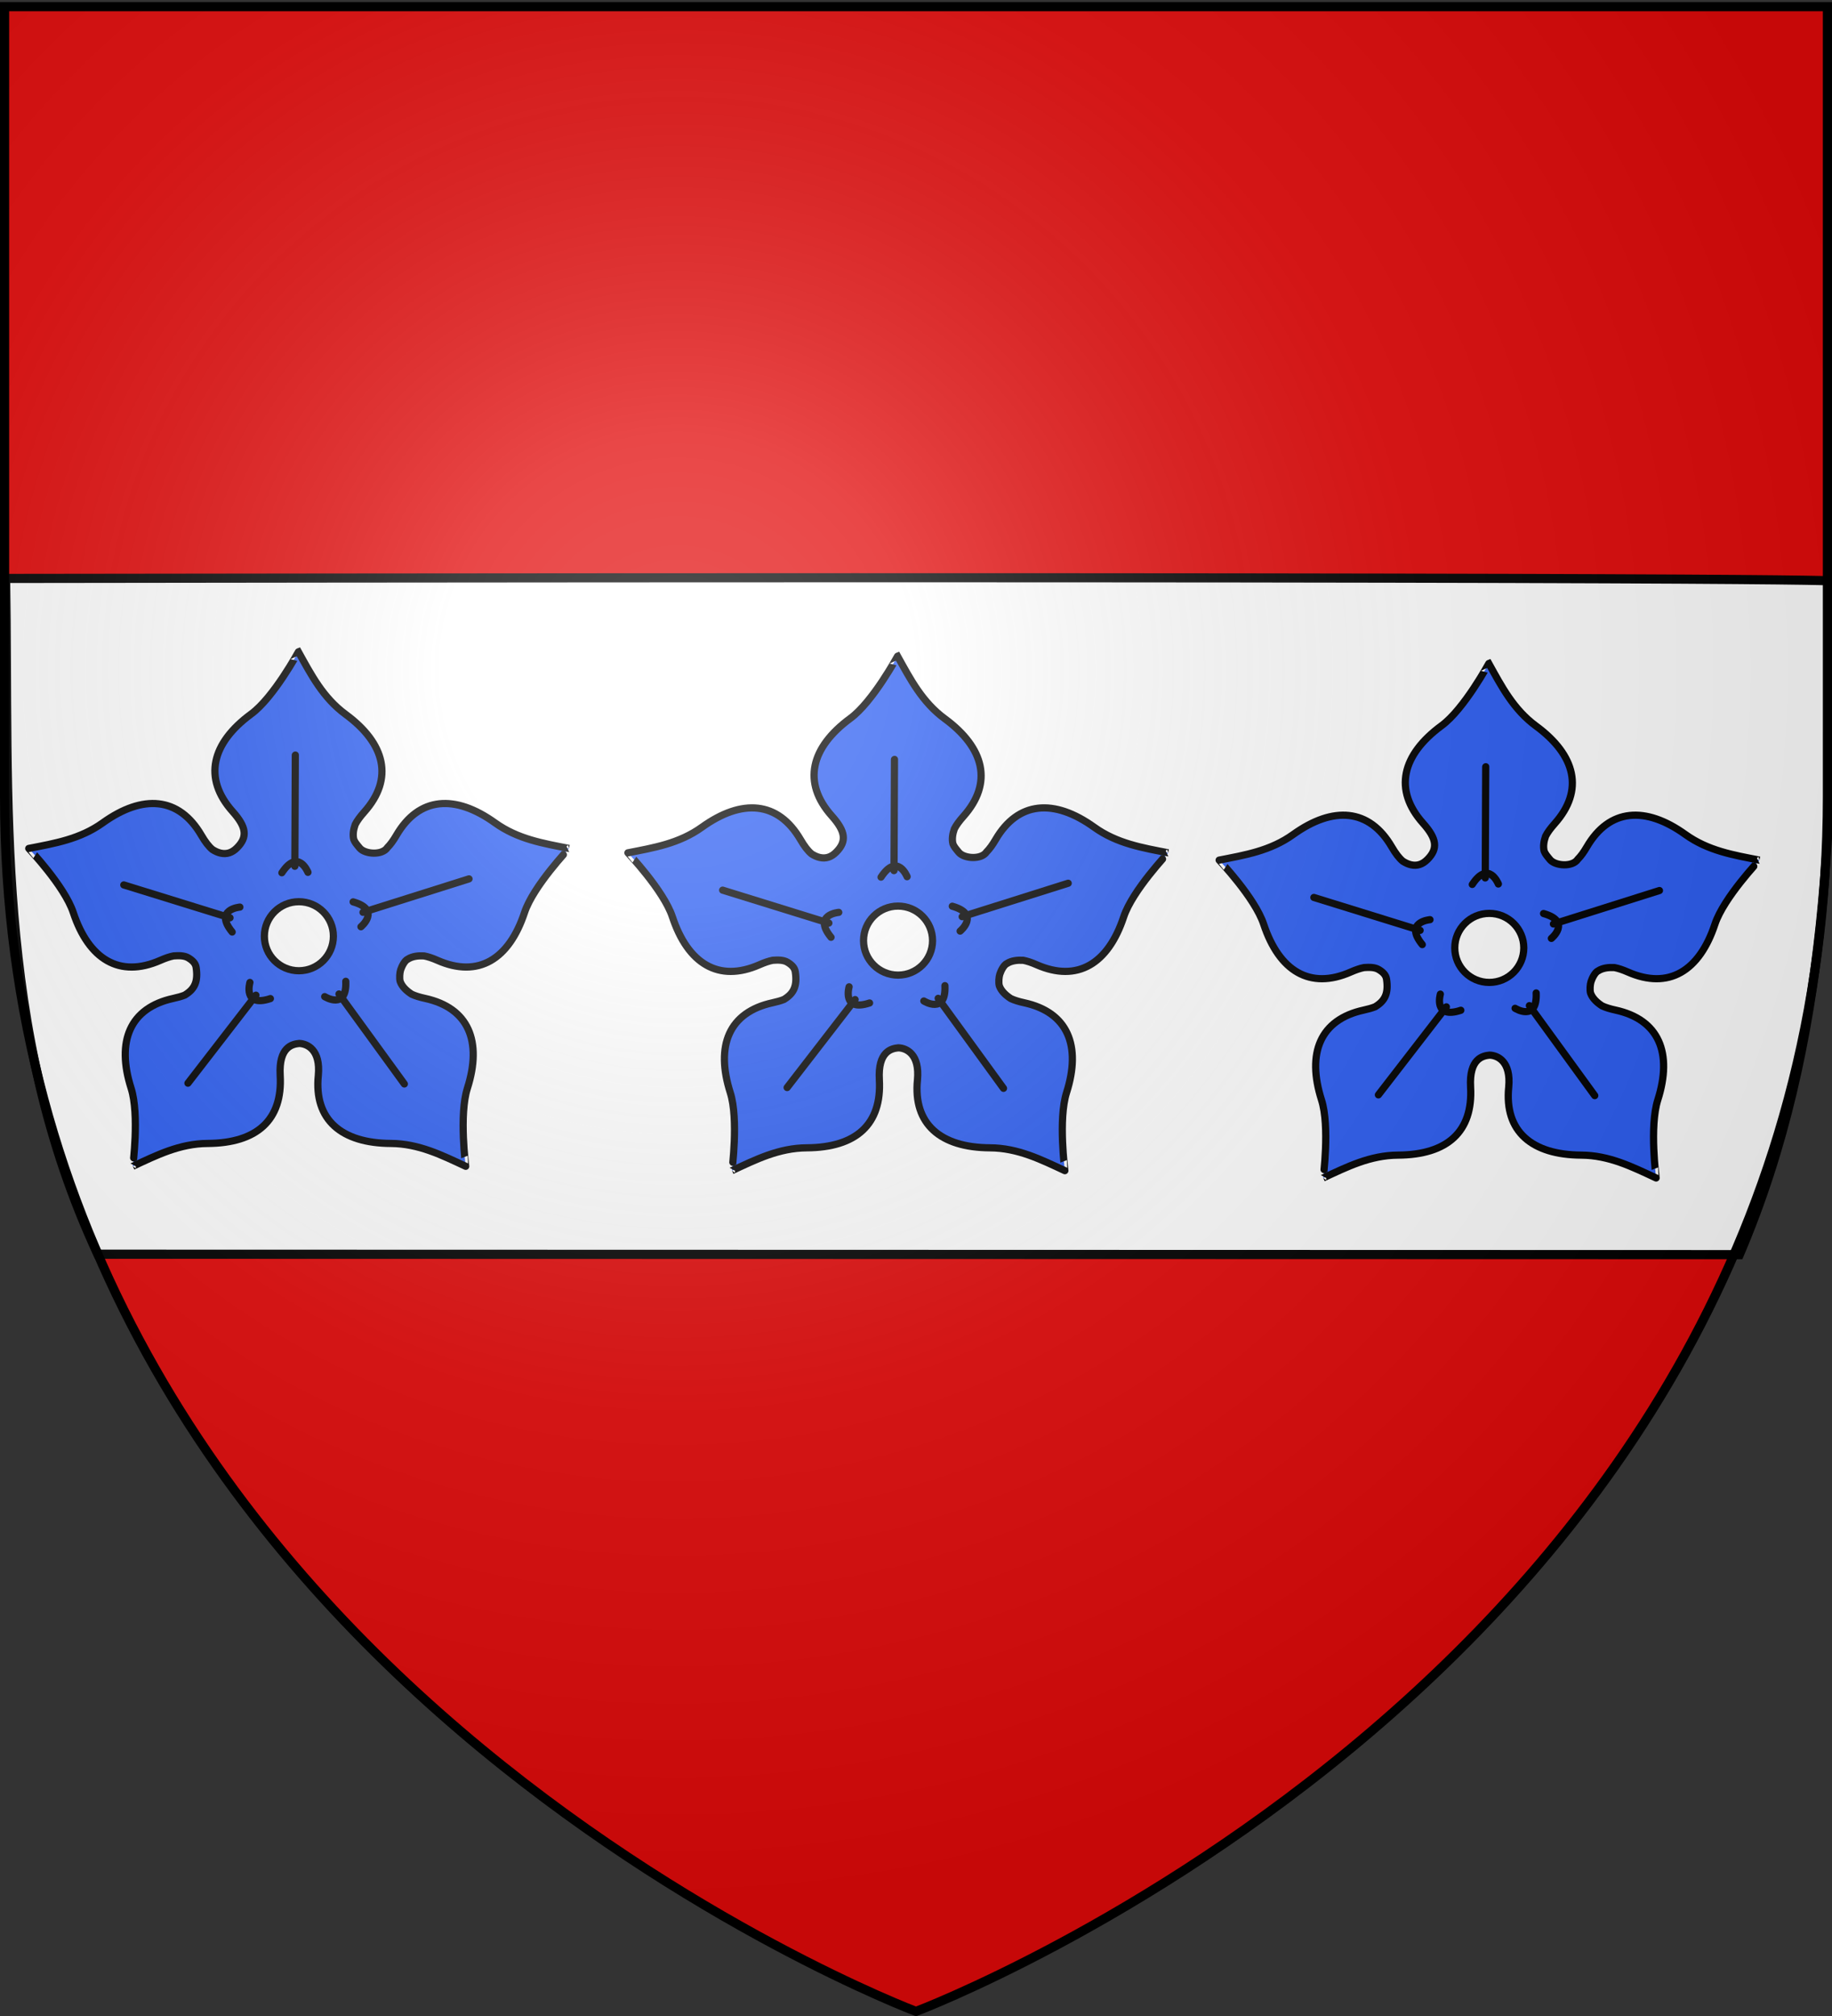 <svg xmlns="http://www.w3.org/2000/svg" xmlns:xlink="http://www.w3.org/1999/xlink" width="600" height="660" version="1.0"><rect width="100%" height="100%" fill="#333333" stroke="none"/><defs><linearGradient id="b"><stop offset="0" style="stop-color:white;stop-opacity:.314"/><stop offset=".19" style="stop-color:white;stop-opacity:.251"/><stop offset=".6" style="stop-color:#6b6b6b;stop-opacity:.125"/><stop offset="1" style="stop-color:black;stop-opacity:.125"/></linearGradient><linearGradient id="a"><stop offset="0" style="stop-color:#fd0000;stop-opacity:1"/><stop offset=".5" style="stop-color:#e77275;stop-opacity:.659"/><stop offset="1" style="stop-color:black;stop-opacity:.323"/></linearGradient><radialGradient xlink:href="#b" id="c" cx="221.445" cy="226.331" r="300" fx="221.445" fy="226.331" gradientTransform="matrix(1.353 0 0 1.349 -77.63 -85.747)" gradientUnits="userSpaceOnUse"/></defs><g style="display:inline"><path d="M300 658.5s298.5-112.32 298.5-397.772V2.176H1.5v258.552C1.5 546.18 300 658.5 300 658.5z" style="fill:#e20909;fill-opacity:1;fill-rule:evenodd;stroke:none"/></g><g style="display:inline"><path d="M1.832 189.371c599.552-.822 597.904.826 597.904.826 1.022 74.993-.413 151.077-30.08 220.547l-537.609-.138C-2.34 336.86 3.137 262.017 1.832 189.37z" style="fill:#fff;fill-opacity:1;fill-rule:evenodd;stroke:#000;stroke-width:3;stroke-linecap:butt;stroke-linejoin:miter;stroke-miterlimit:4;stroke-opacity:1;stroke-dasharray:none"/></g><g style="display:inline"><g style="display:inline"><path d="M458.806 34.315c0-.052-10.253 18.961-19.659 25.878-16.548 12.168-20.116 26.774-7.737 40.65 5.743 6.437 6.331 10.587 1.814 15.104-1.047 1.047-2.112 1.72-3.184 2.074-2.42.798-4.87.036-7.071-1.37-1.528-1.273-3.022-3.234-4.59-5.924-9.372-16.06-24.408-17.16-41.095-5.183-9.485 6.809-20.067 8.552-30.839 10.662-.05-.015 14.877 15.61 18.548 26.693 6.46 19.498 19.26 27.403 36.281 19.918 2.09-.92 3.908-1.534 5.517-1.852 2.158-.15 4.468-.195 6.145.815 1.702 1.025 2.994 2.22 3.258 3.998.869 5.858-.602 8.975-4.628 11.44-.037.023-.073.051-.11.074-1.33.532-2.906.971-4.74 1.37-18.17 3.949-23.857 17.857-17.622 37.429 3.544 11.124.673 32.546.704 32.504 9.954-4.624 19.534-9.447 31.209-9.514 20.54-.118 31.26-9.784 30.21-28.322-.678-11.958 5.13-13.05 7.922-13.327 3.328.108 8.968 2.554 7.96 13.327-1.86 18.502 9.67 28.204 30.21 28.322 11.674.067 21.254 4.89 31.208 9.514.031.042-2.84-21.38.704-32.504 6.235-19.572.511-33.48-17.66-37.43-2.237-.486-4.062-1.047-5.553-1.74-2.117-1.37-3.996-3.114-4.776-5.256-.003-.012.003-.026 0-.037-.009-.026-.03-.048-.037-.074-.347-1.279-.174-3.639.223-4.813.51-1.515 1.673-3.85 2.998-4.443 1.873-1.187 4.288-1.465 6.738-1.333 1.627.313 3.47.919 5.59 1.852 17.022 7.485 29.822-.42 36.282-19.918 3.671-11.083 18.597-26.708 18.547-26.693-10.77-2.11-21.354-3.853-30.839-10.662-16.686-11.977-31.722-10.878-41.093 5.183-1.277 2.188-2.506 3.864-3.74 5.11-2.18 3.306-9.245 2.81-11.513.258-1.437-1.742-2.047-2.413-2.518-3.628-.49-1.956-.144-4.119.593-6.22.801-1.581 2.059-3.295 3.776-5.22 12.379-13.875 8.773-28.517-7.775-40.686-9.406-6.917-14.323-16.434-19.658-26.026z" style="fill:#2b5df2;fill-opacity:1;fill-rule:evenodd;stroke:#000;stroke-width:3;stroke-linecap:butt;stroke-linejoin:miter;stroke-miterlimit:4;stroke-opacity:1;stroke-dasharray:none" transform="matrix(.786 0 0 .786 -262.893 186.429)"/><path d="M473.387 152.767c0 7.941-6.437 14.378-14.378 14.378-7.94 0-14.377-6.437-14.377-14.378 0-7.94 6.437-14.378 14.377-14.378 7.941 0 14.378 6.438 14.378 14.378z" style="color:#000;fill:#fff;fill-opacity:1;fill-rule:nonzero;stroke:#000;stroke-width:3;stroke-linecap:butt;stroke-linejoin:miter;stroke-miterlimit:4;stroke-opacity:1;stroke-dasharray:none;stroke-dashoffset:0;marker:none;visibility:visible;display:inline;overflow:visible" transform="matrix(.786 0 0 .786 -262.893 186.429)"/><g style="fill:#2b5df2;fill-opacity:1;stroke:#000;stroke-width:2.532;stroke-miterlimit:4;stroke-opacity:1;stroke-dasharray:none"><path d="m-450.574 488.57-.639-39.103M-455.09 490.85c5.561-8.723 9.172-.147 9.172-.147" style="fill:#2b5df2;fill-opacity:1;fill-rule:evenodd;stroke:#000;stroke-width:2.532;stroke-linecap:round;stroke-linejoin:miter;stroke-miterlimit:4;stroke-opacity:1;stroke-dasharray:none" transform="matrix(.931 0 -.019 .931 525.34 -171.258)"/></g><g style="fill:#2b5df2;fill-opacity:1;stroke:#000;stroke-width:2.532;stroke-miterlimit:4;stroke-opacity:1;stroke-dasharray:none"><path d="m-450.574 488.57-.639-39.103M-455.09 490.85c5.561-8.723 9.172-.147 9.172-.147" style="fill:#2b5df2;fill-opacity:1;fill-rule:evenodd;stroke:#000;stroke-width:2.532;stroke-linecap:round;stroke-linejoin:miter;stroke-miterlimit:4;stroke-opacity:1;stroke-dasharray:none" transform="scale(.931) rotate(73.432 -48.973 792.37)"/></g><g style="fill:#2b5df2;fill-opacity:1;stroke:#000;stroke-width:2.532;stroke-miterlimit:4;stroke-opacity:1;stroke-dasharray:none"><path d="m-450.574 488.57-.639-39.103M-455.09 490.85c5.561-8.723 9.172-.147 9.172-.147" style="fill:#2b5df2;fill-opacity:1;fill-rule:evenodd;stroke:#000;stroke-width:2.532;stroke-linecap:round;stroke-linejoin:miter;stroke-miterlimit:4;stroke-opacity:1;stroke-dasharray:none" transform="matrix(-.762 .535 -.535 -.762 29.071 938.76)"/></g><g style="fill:#2b5df2;fill-opacity:1;stroke:#000;stroke-width:2.532;stroke-miterlimit:4;stroke-opacity:1;stroke-dasharray:none"><path d="m-450.384 488.567-1.019-39.096M-455.09 490.85c5.561-8.723 9.172-.147 9.172-.147" style="fill:#2b5df2;fill-opacity:1;fill-rule:evenodd;stroke:#000;stroke-width:2.532;stroke-linecap:round;stroke-linejoin:miter;stroke-miterlimit:4;stroke-opacity:1;stroke-dasharray:none" transform="scale(-.931) rotate(39.189 907.566 575.457)"/></g><g style="fill:#2b5df2;fill-opacity:1;stroke:#000;stroke-width:2.532;stroke-miterlimit:4;stroke-opacity:1;stroke-dasharray:none"><path d="m-450.574 488.57-.639-39.103M-455.09 490.85c5.561-8.723 9.172-.147 9.172-.147" style="fill:#2b5df2;fill-opacity:1;fill-rule:evenodd;stroke:#000;stroke-width:2.532;stroke-linecap:round;stroke-linejoin:miter;stroke-miterlimit:4;stroke-opacity:1;stroke-dasharray:none" transform="scale(.931) rotate(-71.878 -299.21 39.07)"/></g></g><g style="display:inline"><path d="M458.806 34.315c0-.052-10.253 18.961-19.659 25.878-16.548 12.168-20.116 26.774-7.737 40.65 5.743 6.437 6.331 10.587 1.814 15.104-1.047 1.047-2.112 1.72-3.184 2.074-2.42.798-4.87.036-7.071-1.37-1.528-1.273-3.022-3.234-4.59-5.924-9.372-16.06-24.408-17.16-41.095-5.183-9.485 6.809-20.067 8.552-30.839 10.662-.05-.015 14.877 15.61 18.548 26.693 6.46 19.498 19.26 27.403 36.281 19.918 2.09-.92 3.908-1.534 5.517-1.852 2.158-.15 4.468-.195 6.145.815 1.702 1.025 2.994 2.22 3.258 3.998.869 5.858-.602 8.975-4.628 11.44-.037.023-.073.051-.11.074-1.33.532-2.906.971-4.74 1.37-18.17 3.949-23.857 17.857-17.622 37.429 3.544 11.124.673 32.546.704 32.504 9.954-4.624 19.534-9.447 31.209-9.514 20.54-.118 31.26-9.784 30.21-28.322-.678-11.958 5.13-13.05 7.922-13.327 3.328.108 8.968 2.554 7.96 13.327-1.86 18.502 9.67 28.204 30.21 28.322 11.674.067 21.254 4.89 31.208 9.514.031.042-2.84-21.38.704-32.504 6.235-19.572.511-33.48-17.66-37.43-2.237-.486-4.062-1.047-5.553-1.74-2.117-1.37-3.996-3.114-4.776-5.256-.003-.012.003-.026 0-.037-.009-.026-.03-.048-.037-.074-.347-1.279-.174-3.639.223-4.813.51-1.515 1.673-3.85 2.998-4.443 1.873-1.187 4.288-1.465 6.738-1.333 1.627.313 3.47.919 5.59 1.852 17.022 7.485 29.822-.42 36.282-19.918 3.671-11.083 18.597-26.708 18.547-26.693-10.77-2.11-21.354-3.853-30.839-10.662-16.686-11.977-31.722-10.878-41.093 5.183-1.277 2.188-2.506 3.864-3.74 5.11-2.18 3.306-9.245 2.81-11.513.258-1.437-1.742-2.047-2.413-2.518-3.628-.49-1.956-.144-4.119.593-6.22.801-1.581 2.059-3.295 3.776-5.22 12.379-13.875 8.773-28.517-7.775-40.686-9.406-6.917-14.323-16.434-19.658-26.026z" style="fill:#2b5df2;fill-opacity:1;fill-rule:evenodd;stroke:#000;stroke-width:3;stroke-linecap:butt;stroke-linejoin:miter;stroke-miterlimit:4;stroke-opacity:1;stroke-dasharray:none" transform="matrix(.786 0 0 .786 -66.663 187.859)"/><path d="M473.387 152.767c0 7.941-6.437 14.378-14.378 14.378-7.94 0-14.377-6.437-14.377-14.378 0-7.94 6.437-14.378 14.377-14.378 7.941 0 14.378 6.438 14.378 14.378z" style="color:#000;fill:#fff;fill-opacity:1;fill-rule:nonzero;stroke:#000;stroke-width:3;stroke-linecap:butt;stroke-linejoin:miter;stroke-miterlimit:4;stroke-opacity:1;stroke-dasharray:none;stroke-dashoffset:0;marker:none;visibility:visible;display:inline;overflow:visible" transform="matrix(.786 0 0 .786 -66.663 187.859)"/><g style="fill:#2b5df2;fill-opacity:1;stroke:#000;stroke-width:2.532;stroke-miterlimit:4;stroke-opacity:1;stroke-dasharray:none"><path d="m-450.574 488.57-.639-39.103M-455.09 490.85c5.561-8.723 9.172-.147 9.172-.147" style="fill:#2b5df2;fill-opacity:1;fill-rule:evenodd;stroke:#000;stroke-width:2.532;stroke-linecap:round;stroke-linejoin:miter;stroke-miterlimit:4;stroke-opacity:1;stroke-dasharray:none" transform="matrix(.931 0 -.019 .931 721.57 -169.828)"/></g><g style="fill:#2b5df2;fill-opacity:1;stroke:#000;stroke-width:2.532;stroke-miterlimit:4;stroke-opacity:1;stroke-dasharray:none"><path d="m-450.574 488.57-.639-39.103M-455.09 490.85c5.561-8.723 9.172-.147 9.172-.147" style="fill:#2b5df2;fill-opacity:1;fill-rule:evenodd;stroke:#000;stroke-width:2.532;stroke-linecap:round;stroke-linejoin:miter;stroke-miterlimit:4;stroke-opacity:1;stroke-dasharray:none" transform="scale(.931) rotate(73.432 55.387 934.445)"/></g><g style="fill:#2b5df2;fill-opacity:1;stroke:#000;stroke-width:2.532;stroke-miterlimit:4;stroke-opacity:1;stroke-dasharray:none"><path d="m-450.574 488.57-.639-39.103M-455.09 490.85c5.561-8.723 9.172-.147 9.172-.147" style="fill:#2b5df2;fill-opacity:1;fill-rule:evenodd;stroke:#000;stroke-width:2.532;stroke-linecap:round;stroke-linejoin:miter;stroke-miterlimit:4;stroke-opacity:1;stroke-dasharray:none" transform="matrix(-.762 .535 -.535 -.762 225.302 940.19)"/></g><g style="fill:#2b5df2;fill-opacity:1;stroke:#000;stroke-width:2.532;stroke-miterlimit:4;stroke-opacity:1;stroke-dasharray:none"><path d="m-450.384 488.567-1.019-39.096M-455.09 490.85c5.561-8.723 9.172-.147 9.172-.147" style="fill:#2b5df2;fill-opacity:1;fill-rule:evenodd;stroke:#000;stroke-width:2.532;stroke-linecap:round;stroke-linejoin:miter;stroke-miterlimit:4;stroke-opacity:1;stroke-dasharray:none" transform="scale(-.931) rotate(39.189 804.334 278.628)"/></g><g style="fill:#2b5df2;fill-opacity:1;stroke:#000;stroke-width:2.532;stroke-miterlimit:4;stroke-opacity:1;stroke-dasharray:none"><path d="m-450.574 488.57-.639-39.103M-455.09 490.85c5.561-8.723 9.172-.147 9.172-.147" style="fill:#2b5df2;fill-opacity:1;fill-rule:evenodd;stroke:#000;stroke-width:2.532;stroke-linecap:round;stroke-linejoin:miter;stroke-miterlimit:4;stroke-opacity:1;stroke-dasharray:none" transform="matrix(.29 -.885 .885 .29 -30.254 -238.249)"/></g></g><g style="display:inline"><path d="M458.806 34.315c0-.052-10.253 18.961-19.659 25.878-16.548 12.168-20.116 26.774-7.737 40.65 5.743 6.437 6.331 10.587 1.814 15.104-1.047 1.047-2.112 1.72-3.184 2.074-2.42.798-4.87.036-7.071-1.37-1.528-1.273-3.022-3.234-4.59-5.924-9.372-16.06-24.408-17.16-41.095-5.183-9.485 6.809-20.067 8.552-30.839 10.662-.05-.015 14.877 15.61 18.548 26.693 6.46 19.498 19.26 27.403 36.281 19.918 2.09-.92 3.908-1.534 5.517-1.852 2.158-.15 4.468-.195 6.145.815 1.702 1.025 2.994 2.22 3.258 3.998.869 5.858-.602 8.975-4.628 11.44-.037.023-.073.051-.11.074-1.33.532-2.906.971-4.74 1.37-18.17 3.949-23.857 17.857-17.622 37.429 3.544 11.124.673 32.546.704 32.504 9.954-4.624 19.534-9.447 31.209-9.514 20.54-.118 31.26-9.784 30.21-28.322-.678-11.958 5.13-13.05 7.922-13.327 3.328.108 8.968 2.554 7.96 13.327-1.86 18.502 9.67 28.204 30.21 28.322 11.674.067 21.254 4.89 31.208 9.514.031.042-2.84-21.38.704-32.504 6.235-19.572.511-33.48-17.66-37.43-2.237-.486-4.062-1.047-5.553-1.74-2.117-1.37-3.996-3.114-4.776-5.256-.003-.012.003-.026 0-.037-.009-.026-.03-.048-.037-.074-.347-1.279-.174-3.639.223-4.813.51-1.515 1.673-3.85 2.998-4.443 1.873-1.187 4.288-1.465 6.738-1.333 1.627.313 3.47.919 5.59 1.852 17.022 7.485 29.822-.42 36.282-19.918 3.671-11.083 18.597-26.708 18.547-26.693-10.77-2.11-21.354-3.853-30.839-10.662-16.686-11.977-31.722-10.878-41.093 5.183-1.277 2.188-2.506 3.864-3.74 5.11-2.18 3.306-9.245 2.81-11.513.258-1.437-1.742-2.047-2.413-2.518-3.628-.49-1.956-.144-4.119.593-6.22.801-1.581 2.059-3.295 3.776-5.22 12.379-13.875 8.773-28.517-7.775-40.686-9.406-6.917-14.323-16.434-19.658-26.026z" style="fill:#2b5df2;fill-opacity:1;fill-rule:evenodd;stroke:#000;stroke-width:3;stroke-linecap:butt;stroke-linejoin:miter;stroke-miterlimit:4;stroke-opacity:1;stroke-dasharray:none" transform="matrix(.786 0 0 .786 126.976 190.25)"/><path d="M473.387 152.767c0 7.941-6.437 14.378-14.378 14.378-7.94 0-14.377-6.437-14.377-14.378 0-7.94 6.437-14.378 14.377-14.378 7.941 0 14.378 6.438 14.378 14.378z" style="color:#000;fill:#fff;fill-opacity:1;fill-rule:nonzero;stroke:#000;stroke-width:3;stroke-linecap:butt;stroke-linejoin:miter;stroke-miterlimit:4;stroke-opacity:1;stroke-dasharray:none;stroke-dashoffset:0;marker:none;visibility:visible;display:inline;overflow:visible" transform="matrix(.786 0 0 .786 126.976 190.25)"/><g style="fill:#2b5df2;fill-opacity:1;stroke:#000;stroke-width:2.532;stroke-miterlimit:4;stroke-opacity:1;stroke-dasharray:none"><path d="m-450.574 488.57-.639-39.103M-455.09 490.85c5.561-8.723 9.172-.147 9.172-.147" style="fill:#2b5df2;fill-opacity:1;fill-rule:evenodd;stroke:#000;stroke-width:2.532;stroke-linecap:round;stroke-linejoin:miter;stroke-miterlimit:4;stroke-opacity:1;stroke-dasharray:none" transform="matrix(.931 0 -.019 .931 915.208 -167.437)"/></g><g style="fill:#2b5df2;fill-opacity:1;stroke:#000;stroke-width:2.532;stroke-miterlimit:4;stroke-opacity:1;stroke-dasharray:none"><path d="m-450.574 488.57-.639-39.103M-455.09 490.85c5.561-8.723 9.172-.147 9.172-.147" style="fill:#2b5df2;fill-opacity:1;fill-rule:evenodd;stroke:#000;stroke-width:2.532;stroke-linecap:round;stroke-linejoin:miter;stroke-miterlimit:4;stroke-opacity:1;stroke-dasharray:none" transform="scale(.931) rotate(73.432 157.663 1075.171)"/></g><g style="fill:#2b5df2;fill-opacity:1;stroke:#000;stroke-width:2.532;stroke-miterlimit:4;stroke-opacity:1;stroke-dasharray:none"><path d="m-450.574 488.57-.639-39.103M-455.09 490.85c5.561-8.723 9.172-.147 9.172-.147" style="fill:#2b5df2;fill-opacity:1;fill-rule:evenodd;stroke:#000;stroke-width:2.532;stroke-linecap:round;stroke-linejoin:miter;stroke-miterlimit:4;stroke-opacity:1;stroke-dasharray:none" transform="matrix(-.762 .535 -.535 -.762 418.94 942.58)"/></g><g style="fill:#2b5df2;fill-opacity:1;stroke:#000;stroke-width:2.532;stroke-miterlimit:4;stroke-opacity:1;stroke-dasharray:none"><path d="m-450.384 488.567-1.019-39.096M-455.09 490.85c5.561-8.723 9.172-.147 9.172-.147" style="fill:#2b5df2;fill-opacity:1;fill-rule:evenodd;stroke:#000;stroke-width:2.532;stroke-linecap:round;stroke-linejoin:miter;stroke-miterlimit:4;stroke-opacity:1;stroke-dasharray:none" transform="scale(-.931) rotate(39.189 703.942 -14.807)"/></g><g style="fill:#2b5df2;fill-opacity:1;stroke:#000;stroke-width:2.532;stroke-miterlimit:4;stroke-opacity:1;stroke-dasharray:none"><path d="m-450.574 488.57-.639-39.103M-455.09 490.85c5.561-8.723 9.172-.147 9.172-.147" style="fill:#2b5df2;fill-opacity:1;fill-rule:evenodd;stroke:#000;stroke-width:2.532;stroke-linecap:round;stroke-linejoin:miter;stroke-miterlimit:4;stroke-opacity:1;stroke-dasharray:none" transform="matrix(.29 -.885 .885 .29 163.385 -235.858)"/></g></g></g><g style="display:inline"><path d="M300 658.5s298.5-112.32 298.5-397.772V2.176H1.5v258.552C1.5 546.18 300 658.5 300 658.5z" style="opacity:1;fill:url(#c);fill-opacity:1;fill-rule:evenodd;stroke:none;stroke-width:1px;stroke-linecap:butt;stroke-linejoin:miter;stroke-opacity:1"/></g><g style="display:inline"><path d="M300 658.5S1.5 546.18 1.5 260.728V2.176h597v258.552C598.5 546.18 300 658.5 300 658.5z" style="opacity:1;fill:none;fill-opacity:1;fill-rule:evenodd;stroke:#000;stroke-width:3;stroke-linecap:butt;stroke-linejoin:miter;stroke-miterlimit:4;stroke-dasharray:none;stroke-opacity:1"/></g></svg>